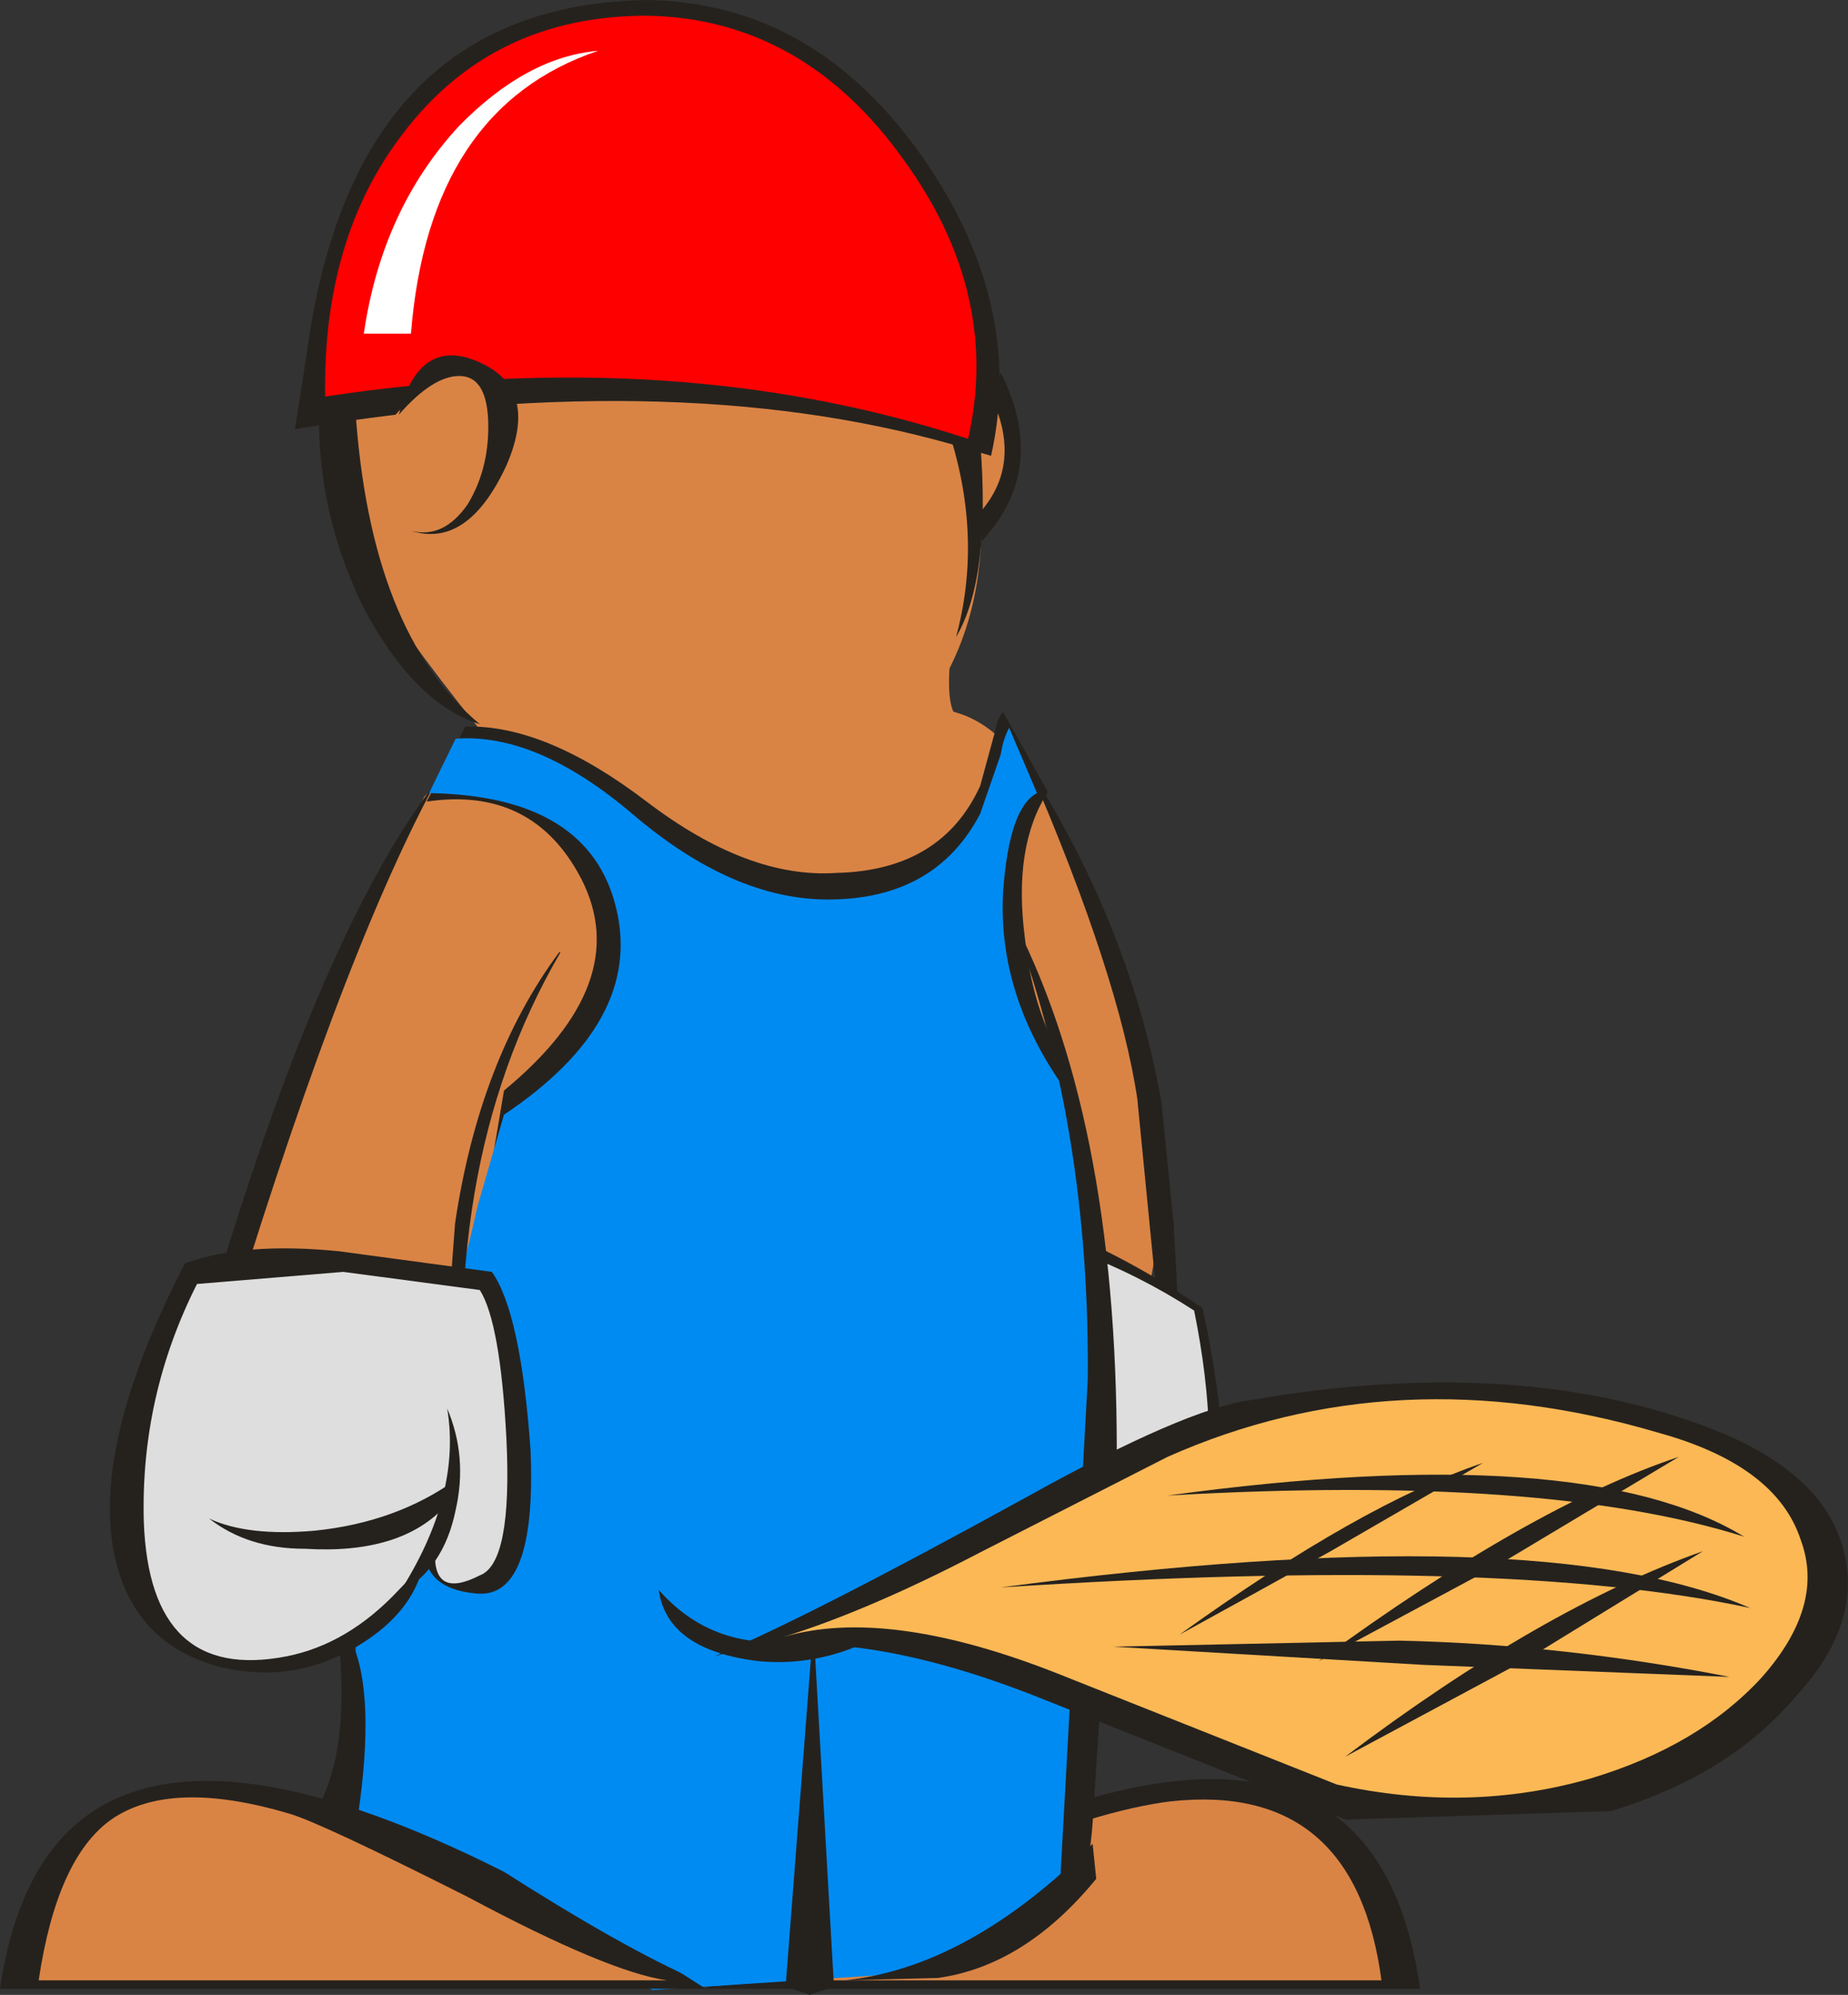 <?xml version="1.0" encoding="UTF-8" standalone="no"?>
<svg xmlns:xlink="http://www.w3.org/1999/xlink" height="82.5px" width="76.45px" xmlns="http://www.w3.org/2000/svg">
  <rect width="100%" height="100%" fill="#333333" stroke="none"/>
  <g transform="matrix(1.0, 0.0, 0.0, 1.0, 30.35, 52.15)">
    <path d="M11.05 -36.75 Q13.15 -32.55 9.95 -29.45 L9.95 -33.65 11.05 -36.75" fill="#25221e" fill-rule="evenodd" stroke="none"/>
    <path d="M10.65 -35.75 Q12.05 -32.8 9.95 -30.7 L9.95 -33.55 10.65 -35.75" fill="#d98445" fill-rule="evenodd" stroke="none"/>
    <path d="M9.55 -28.5 Q8.2 -22.1 9.7 -22.35 L5.25 -19.85 1.3 -18.75 -4.7 -19.25 -10.4 -21.85 Q-14.05 -26.4 -15.05 -28.35 -17.3 -33.3 -15.45 -38.85 L-13.35 -36.5 -9.5 -40.2 1.2 -41.05 8.2 -39.45 9.8 -33.55 9.55 -28.5" fill="#d98445" fill-rule="evenodd" stroke="none"/>
    <path d="M-1.15 30.1 Q25.95 12.75 28.4 30.1 L-1.15 30.1" fill="#25221e" fill-rule="evenodd" stroke="none"/>
    <path d="M18.05 22.35 Q25.7 21.5 26.8 29.75 L0.45 29.75 Q12.15 23.1 18.05 22.35" fill="#d98445" fill-rule="evenodd" stroke="none"/>
    <path d="M-10.3 -25.25 L-11.45 -28.25 Q-12.2 -29.6 -11.65 -31.05 -10.6 -32.45 -9.6 -32.05 L-6.5 -35.25 Q-6.1 -35.3 -4.3 -37.1 -0.5 -41.15 3.1 -40.9 6.2 -40.8 8.3 -37.6 10.1 -34.65 10.25 -30.45 10.25 -26.15 8.05 -23.05 L9.15 -22.7 Q10.95 -22.2 12.2 -20.1 13.95 -17.4 15.8 -12.2 18.5 -4.25 17.15 1.2 16.75 2.7 13.45 1.7 11.7 1.15 10.1 0.1 L-0.6 -1.15 Q-9.05 -2.0 -10.95 1.05 L-12.8 2.05 -16.45 3.55 Q-19.75 4.4 -20.4 2.7 -21.15 0.85 -17.15 -9.85 L-12.8 -19.2 -9.95 -22.05 Q-9.45 -22.4 -10.3 -25.25" fill="#d98445" fill-rule="evenodd" stroke="none"/>
    <path d="M16.7 -6.7 Q15.95 -11.75 12.25 -20.35 16.45 -13.7 17.7 -6.55 L18.2 -1.55 18.45 2.9 17.7 3.5 16.7 -6.7" fill="#25221e" fill-rule="evenodd" stroke="none"/>
    <path d="M8.7 -2.65 Q14.0 -1.75 19.4 1.95 21.15 10.05 19.4 14.0 17.95 17.3 14.6 16.95 11.55 16.55 9.55 13.75 7.45 10.8 8.95 7.85 L5.65 9.55 Q5.0 9.55 3.9 8.95 1.8 7.85 4.5 3.05 6.85 -1.15 8.7 -2.65" fill="#25221e" fill-rule="evenodd" stroke="none"/>
    <path d="M4.65 8.45 Q2.65 7.35 5.0 3.15 7.1 -0.55 8.95 -1.75 14.5 -0.9 19.05 2.05 20.15 7.45 19.3 11.4 18.05 16.95 12.65 15.0 10.3 14.0 9.3 11.4 8.35 8.8 9.8 6.85 6.25 9.2 4.65 8.45" fill="#dedede" fill-rule="evenodd" stroke="none"/>
    <path d="M-22.1 3.4 Q-17.3 -13.35 -12.35 -19.75 -16.4 -12.25 -21.35 4.25 L-22.1 3.4" fill="#25221e" fill-rule="evenodd" stroke="none"/>
    <path d="M-1.0 30.0 L-1.5 21.25 12.25 15.35 12.65 24.85 Q9.7 28.5 6.75 29.4 L-1.0 30.0" fill="#0089e0" fill-rule="evenodd" stroke="none"/>
    <path d="M10.8 -21.85 Q10.9 -22.45 11.15 -22.7 L13.0 -19.4 Q11.55 -17.15 12.05 -13.35 12.4 -10.0 14.0 -7.7 L11.8 -6.1 13.15 8.7 13.5 23.2 5.25 28.5 -3.35 29.5 -17.4 24.1 -11.35 3.9 -9.5 -7.05 Q-4.1 -11.5 -6.3 -15.8 -8.3 -19.65 -12.7 -19.0 L-11.1 -22.1 Q-7.8 -22.2 -3.6 -19.0 0.6 -15.8 4.25 -16.05 8.6 -16.15 10.2 -19.65 L10.8 -21.85" fill="#25221e" fill-rule="evenodd" stroke="none"/>
    <path d="M-12.6 -19.35 L-11.5 -21.6 Q-8.15 -21.85 -4.2 -18.5 -0.05 -14.95 3.9 -14.95 8.35 -14.95 10.2 -18.5 L11.05 -20.95 Q11.15 -21.6 11.4 -22.05 L12.55 -19.35 Q11.4 -18.75 11.15 -15.3 10.9 -11.0 13.75 -7.05 15.0 -2.15 14.75 9.2 L13.65 25.55 8.1 29.4 -3.35 30.15 -16.05 24.6 -15.15 6.25 -11.7 1.2 Q-11.35 1.2 -10.6 -2.25 L-9.5 -6.05 Q-3.75 -9.9 -4.85 -14.55 -5.95 -19.25 -12.6 -19.35" fill="#008bf2" fill-rule="evenodd" stroke="none"/>
    <path d="M2.15 30.0 L3.3 15.1 4.15 30.0 3.15 30.35 2.15 30.0" fill="#25221e" fill-rule="evenodd" stroke="none"/>
    <path d="M-10.9 9.15 Q-11.0 8.25 -11.75 8.8 -12.25 9.45 -12.25 8.45 L-11.5 -1.55 Q-10.5 -8.3 -7.2 -12.75 -12.45 -3.75 -10.9 9.15" fill="#25221e" fill-rule="evenodd" stroke="none"/>
    <path d="M-10.9 9.15 Q-11.0 8.25 -11.75 8.8 -12.25 9.45 -12.25 8.45 L-11.5 -1.55 Q-10.5 -8.3 -7.2 -12.75 -12.45 -3.75 -10.9 9.15 L-10.9 9.2" fill="none" stroke="#25221e" stroke-linecap="round" stroke-linejoin="round" stroke-width="0.05"/>
    <path d="M-1.15 30.1 L-30.35 30.1 Q-27.85 12.9 -1.15 30.1" fill="#25221e" fill-rule="evenodd" stroke="none"/>
    <path d="M-25.75 23.1 Q-23.3 21.4 -18.4 22.85 -17.15 23.2 -11.0 26.3 -5.2 29.4 -2.75 29.75 L-28.75 29.75 Q-28.0 24.7 -25.75 23.1" fill="#d98445" fill-rule="evenodd" stroke="none"/>
    <path d="M-16.15 22.25 L-15.15 15.35 -1.5 21.25 -1.5 29.75 Q-4.6 28.4 -9.75 25.1 -13.85 22.6 -16.15 22.25" fill="#008bf2" fill-rule="evenodd" stroke="none"/>
    <path d="M1.05 16.55 Q-2.75 16.1 -3.1 13.6 0.95 18.2 9.2 13.0 5.4 16.95 1.05 16.55" fill="#25221e" fill-rule="evenodd" stroke="none"/>
    <path d="M15.85 7.85 L14.85 23.25 Q14.6 26.65 13.5 25.8 L14.65 4.9 Q14.75 -5.7 11.4 -14.45 15.85 -6.1 15.85 7.85" fill="#25221e" fill-rule="evenodd" stroke="none"/>
    <path d="M14.6 7.95 Q17.45 9.45 20.65 9.2 23.5 8.95 24.85 7.85 23.5 9.3 21.15 9.8 L16.85 9.55 Q15.1 8.95 14.6 7.95" fill="#25221e" fill-rule="evenodd" stroke="none"/>
    <path d="M39.95 6.75 Q45.0 8.55 45.9 11.9 46.75 15.0 43.9 18.05 41.2 21.25 36.3 22.75 L25.3 23.1 13.0 18.2 Q4.5 14.75 -0.8 16.35 3.05 14.75 12.05 9.8 18.7 6.1 21.4 5.75 32.1 3.9 39.95 6.75" fill="#25221e" fill-rule="evenodd" stroke="none"/>
    <path d="M42.55 17.2 Q39.95 20.05 35.45 21.4 30.4 22.85 24.95 21.65 L13.75 17.2 Q6.45 14.25 2.05 15.55 5.6 14.45 10.2 12.05 L17.95 8.1 Q27.4 3.9 38.25 7.1 43.15 8.45 44.15 11.55 45.15 14.25 42.55 17.2" fill="#fbb855" fill-rule="evenodd" stroke="none"/>
    <path d="M40.1 12.0 L32.85 16.45 25.3 20.5 Q33.45 14.35 40.1 12.0" fill="#25221e" fill-rule="evenodd" stroke="none"/>
    <path d="M42.05 14.35 Q31.85 12.15 11.05 13.5 33.3 10.55 42.05 14.35" fill="#25221e" fill-rule="evenodd" stroke="none"/>
    <path d="M41.2 17.2 L28.5 16.7 15.7 15.95 27.55 15.7 Q34.3 15.85 41.2 17.2" fill="#25221e" fill-rule="evenodd" stroke="none"/>
    <path d="M31.75 12.5 L24.2 16.55 Q32.95 10.15 39.1 8.1 L31.75 12.5" fill="#25221e" fill-rule="evenodd" stroke="none"/>
    <path d="M31.0 8.35 L24.7 12.0 Q21.55 13.75 18.45 15.45 25.95 10.05 31.0 8.35" fill="#25221e" fill-rule="evenodd" stroke="none"/>
    <path d="M41.8 11.4 Q33.55 8.8 17.95 9.7 35.15 7.35 41.8 11.4" fill="#25221e" fill-rule="evenodd" stroke="none"/>
    <path d="M-8.4 7.85 Q-8.15 14.0 -10.65 13.75 -12.35 13.6 -12.7 12.5 L-12.75 12.0 Q-12.95 14.2 -15.2 15.7 -18.0 17.55 -21.2 16.8 -24.9 15.85 -25.65 12.0 -26.5 7.45 -22.7 0.1 -20.25 -0.8 -16.3 -0.4 L-10.0 0.45 Q-8.8 2.15 -8.4 7.85 M-12.75 12.0 L-12.85 10.55 -12.75 12.0" fill="#25221e" fill-rule="evenodd" stroke="none"/>
    <path d="M-9.4 7.35 Q-9.15 12.5 -10.5 13.0 -12.45 14.0 -12.35 12.0 L-12.7 12.4 -13.85 13.6 Q-15.95 15.85 -18.5 16.35 -24.15 17.45 -24.4 10.8 -24.55 5.6 -22.2 0.95 L-16.15 0.45 -10.5 1.2 Q-9.65 2.55 -9.4 7.35" fill="#dedede" fill-rule="evenodd" stroke="none"/>
    <path d="M-11.85 10.05 Q-13.7 12.15 -17.75 11.9 -20.1 11.9 -21.7 10.65 -20.1 11.4 -17.3 11.15 -13.95 10.8 -11.5 9.05 -11.5 9.8 -11.85 10.05" fill="#25221e" fill-rule="evenodd" stroke="none"/>
    <path d="M-13.85 13.75 Q-11.25 9.7 -11.85 6.1 -11.0 8.1 -11.5 10.3 -12.0 12.75 -13.85 13.75" fill="#25221e" fill-rule="evenodd" stroke="none"/>
    <path d="M8.95 -34.15 L10.2 -33.9 Q10.65 -28.25 9.2 -25.8 10.3 -29.85 8.95 -34.15" fill="#25221e" fill-rule="evenodd" stroke="none"/>
    <path d="M10.65 -33.3 L9.8 -33.55 Q-1.9 -37.1 -18.15 -34.4 L-17.65 -37.6 Q-15.7 -52.0 -3.5 -52.15 3.4 -52.0 7.85 -45.6 12.05 -39.55 10.65 -33.3" fill="#25221e" fill-rule="evenodd" stroke="none"/>
    <path d="M-13.7 -39.45 Q-12.35 -44.5 -8.65 -47.55 -5.6 -50.15 -2.65 -50.05 -9.9 -48.3 -11.6 -39.2 L-13.7 -39.45" fill="#ffffff" fill-rule="evenodd" stroke="none"/>
    <path d="M-16.9 -35.75 Q-17.0 -42.3 -13.7 -46.6 -10.0 -51.5 -3.6 -51.5 2.9 -51.4 7.1 -45.45 11.05 -39.95 9.7 -34.0 -2.35 -37.95 -16.9 -35.75" fill="#ff0000" fill-rule="evenodd" stroke="none"/>
    <path d="M-10.0 -33.55 L-14.45 -34.5 -13.2 -35.85 Q-12.45 -36.85 -11.85 -36.85 -10.75 -36.85 -10.25 -36.1 -10.0 -35.65 -10.0 -33.55" fill="#d98445" fill-rule="evenodd" stroke="none"/>
    <path d="M-11.35 -36.6 Q-12.45 -36.6 -13.85 -35.0 -13.1 -37.95 -11.0 -37.35 -7.9 -36.35 -9.4 -32.9 -11.0 -29.45 -13.35 -30.2 -12.0 -29.85 -11.0 -31.3 -10.15 -32.7 -10.15 -34.5 -10.15 -36.6 -11.35 -36.6" fill="#25221e" fill-rule="evenodd" stroke="none"/>
    <path d="M-5.6 -50.05 Q-12.6 -47.7 -13.35 -38.35 L-15.3 -38.35 Q-14.55 -43.5 -11.35 -46.95 -8.55 -49.8 -5.6 -50.05" fill="#ffffff" fill-rule="evenodd" stroke="none"/>
    <path d="M15.0 25.55 Q12.05 29.15 8.45 29.65 L4.6 29.75 Q9.75 29.2 14.85 24.1 L15.0 25.55 M2.3 29.75 L4.6 29.75 2.3 29.75" fill="#25221e" fill-rule="evenodd" stroke="none"/>
    <path d="M-16.3 16.1 L-15.8 15.75 Q-14.8 17.95 -15.55 23.0 L-17.15 22.5 Q-15.95 20.25 -16.3 16.1" fill="#25221e" fill-rule="evenodd" stroke="none"/>
    <path d="M-17.15 -35.25 L-15.65 -35.25 Q-15.05 -26.0 -10.5 -22.2 -13.2 -23.05 -15.3 -27.0 -17.25 -30.95 -17.15 -35.25" fill="#25221e" fill-rule="evenodd" stroke="none"/>
  </g>
</svg>
